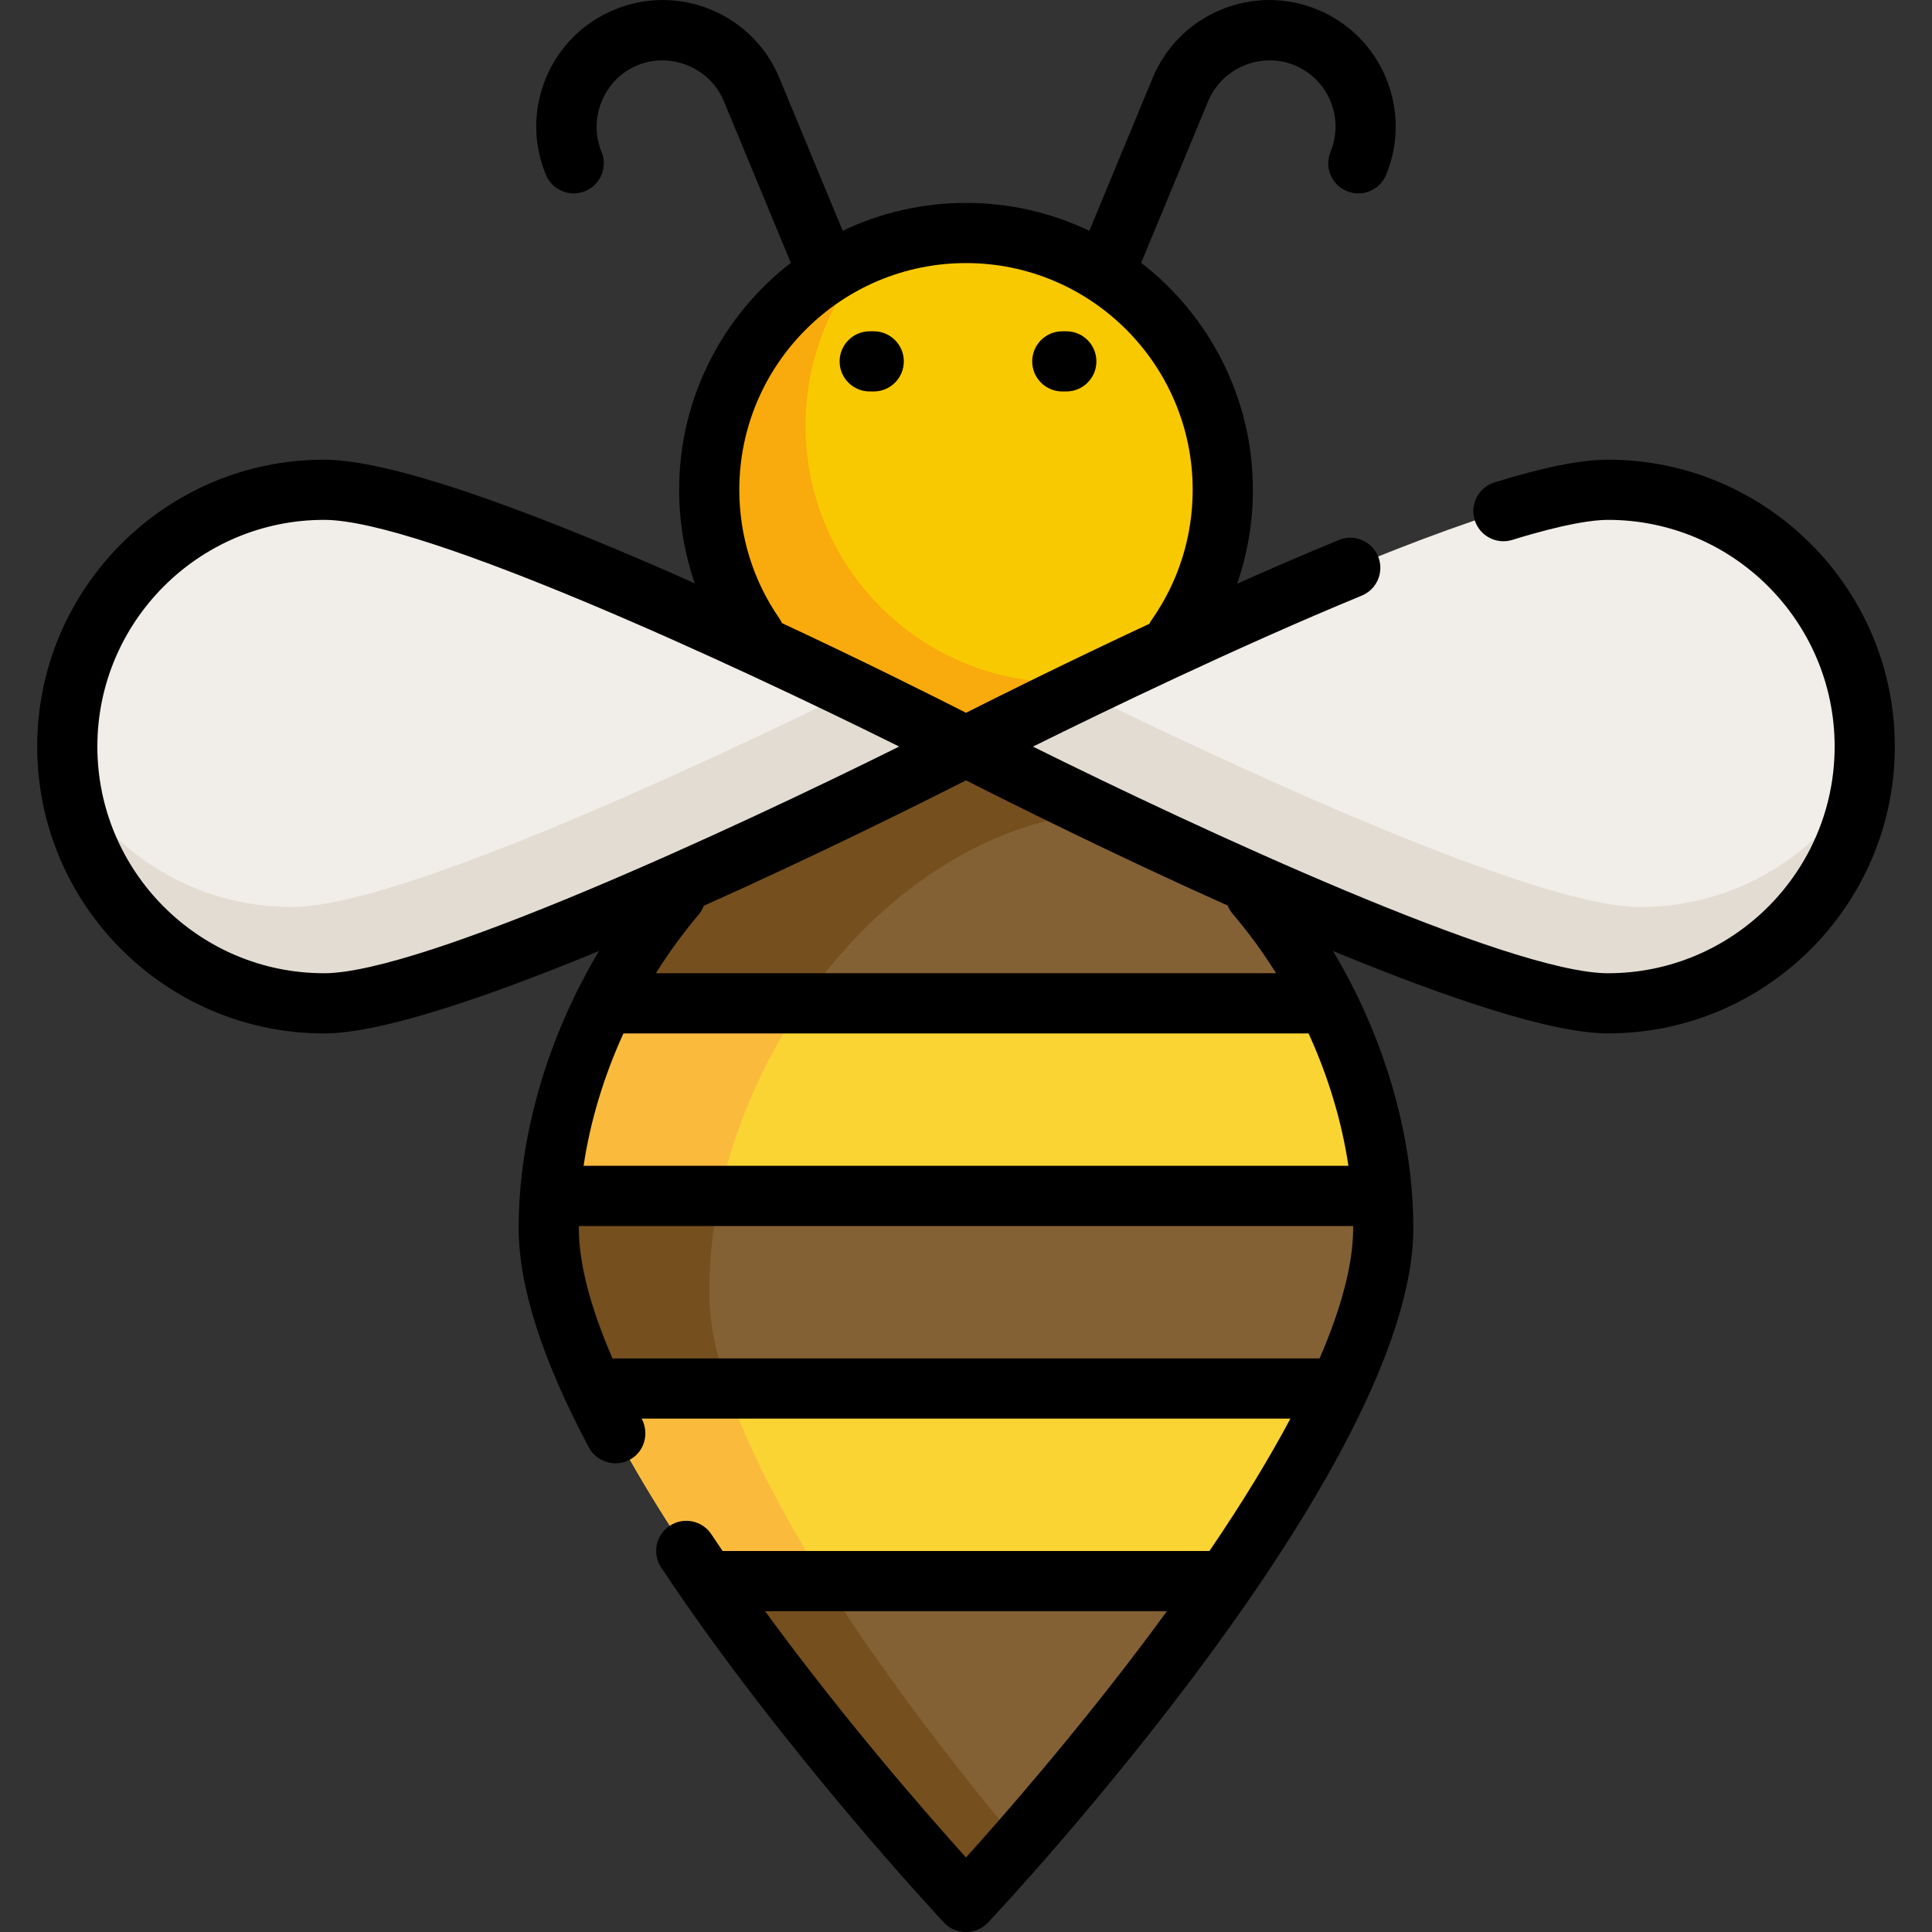 <?xml version="1.0" encoding="iso-8859-1"?>
<!-- Uploaded to: SVG Repo, www.svgrepo.com, Generator: SVG Repo Mixer Tools -->
<svg height="800px" width="800px" version="1.1" id="Layer_1" xmlns="http://www.w3.org/2000/svg" xmlns:xlink="http://www.w3.org/1999/xlink" 
	 viewBox="0 0 511.999 511.999" xml:space="preserve">
<rect x="0" y="0" width="511.999" height="511.999" fill="#333333" stroke="none"/>
<circle style="fill:#F9C900;" cx="256.002" cy="129.793" r="68.049"/>
<path style="fill:#F9AA0C;" d="M281.518,180.83c-37.582,0-68.049-30.467-68.049-68.049c0-18.078,7.063-34.497,18.563-46.683
	c-25.753,9.696-44.081,34.551-44.081,63.695c0,37.582,30.467,68.049,68.049,68.049c19.505,0,37.079-8.218,49.487-21.366
	C298.03,179.283,289.955,180.83,281.518,180.83z"/>
<path style="fill:#836134;" d="M145.42,325.435c0-61.072,49.508-127.592,110.58-127.592s110.58,66.52,110.58,127.592
	S256,504.063,256,504.063S145.42,386.505,145.42,325.435z"/>
<path style="fill:#754F1E;" d="M187.951,342.447c0-61.072,49.508-127.592,110.58-127.592c3.634,0,7.226,0.242,10.77,0.699
	c-15.808-11.043-33.973-17.711-53.3-17.711c-61.072,0-110.58,66.521-110.58,127.592S256,504.063,256,504.063
	s5.485-5.833,14.002-15.561C237.237,449.167,187.951,383.221,187.951,342.447z"/>
<g>
	<path style="fill:#FAD433;" d="M157.154,367.965c7.713,16.604,18.504,34.201,30.139,51.037h137.411
		c11.635-16.836,22.426-34.433,30.139-51.037H157.154z"/>
	<path style="fill:#FAD433;" d="M351.822,265.892H160.177c-8.066,16.094-13.167,33.649-14.441,51.037h220.528
		C364.99,299.541,359.888,281.985,351.822,265.892z"/>
</g>
<g>
	<path style="fill:#FABB3D;" d="M157.154,367.965c7.713,16.604,18.504,34.201,30.139,51.037h31.267
		c-11.013-17.447-20.38-35.075-25.752-51.037H157.154z"/>
	<path style="fill:#FABB3D;" d="M160.177,265.892c-8.066,16.094-13.167,33.649-14.441,51.037h44.971
		c3.827-18.018,11.49-35.641,22.018-51.037H160.177z"/>
</g>
<path style="fill:#F1EDE8;" d="M256,197.843c0,0,132.54-68.049,170.123-68.049s68.049,30.467,68.049,68.049
	s-30.467,68.049-68.049,68.049S256,197.843,256,197.843z"/>
<path style="fill:#E3DCD2;" d="M434.628,240.373c-28.16,0-109.63-38.204-148.713-57.361c-17.86,8.641-29.916,14.83-29.916,14.83
	s132.54,68.049,170.123,68.049c34.755,0,63.405-26.062,67.522-59.705C481.899,226.61,459.878,240.373,434.628,240.373z"/>
<path style="fill:#F1EDE8;" d="M256,197.843c0,0-132.54-68.049-170.123-68.049s-68.049,30.467-68.049,68.049
	s30.467,68.049,68.049,68.049S256,197.843,256,197.843z"/>
<path style="fill:#E3DCD2;" d="M77.371,240.373c28.16,0,109.63-38.204,148.713-57.361c17.86,8.641,29.916,14.83,29.916,14.83
	s-132.54,68.049-170.123,68.049c-34.755,0-63.405-26.062-67.522-59.705C30.1,226.61,52.12,240.373,77.371,240.373z"/>
<path d="M281.518,103.743h1.063c4.405,0,7.975-3.569,7.975-7.974s-3.569-7.974-7.975-7.974h-1.063c-4.405,0-7.974,3.569-7.974,7.974
	S277.113,103.743,281.518,103.743z"/>
<path d="M231.545,87.794h-1.063c-4.404,0-7.975,3.569-7.975,7.974s3.57,7.974,7.975,7.974h1.063c4.404,0,7.975-3.569,7.975-7.974
	S235.949,87.794,231.545,87.794z"/>
<path d="M426.122,121.819c-7.144,0-16.977,1.971-30.061,6.023c-4.206,1.304-6.56,5.77-5.257,9.978
	c1.304,4.205,5.766,6.56,9.978,5.257c14.164-4.388,21.598-5.309,25.341-5.309c33.125,0,60.075,26.95,60.075,60.075
	s-26.95,60.075-60.075,60.075c-26.038,0-108.854-38.445-152.38-60.059c19.031-9.43,54.338-26.493,87.129-40.011
	c4.071-1.678,6.012-6.339,4.333-10.412c-1.677-4.072-6.336-6.013-10.411-4.333c-8.925,3.679-18.03,7.615-26.947,11.59
	c2.75-7.936,4.178-16.322,4.178-24.9c0-24.448-11.613-46.222-29.598-60.139l17.752-42.857c3.655-8.826,14.076-13.158,22.923-9.495
	c8.937,3.702,13.196,13.985,9.495,22.923c-1.686,4.069,0.246,8.734,4.316,10.419c4.067,1.69,8.734-0.246,10.419-4.316
	c7.066-17.062-1.063-36.693-18.125-43.76c-8.263-3.424-17.367-3.425-25.634-0.001c-8.265,3.424-14.702,9.861-18.125,18.127
	l-16.765,40.471c-9.906-4.737-20.988-7.395-32.68-7.395c-11.693,0-22.774,2.658-32.679,7.395l-16.763-40.47
	c-3.424-8.265-9.861-14.703-18.127-18.127c-8.266-3.424-17.368-3.423-25.634,0.001c-8.266,3.424-14.703,9.86-18.127,18.126
	c-3.424,8.265-3.424,17.37,0,25.634c1.685,4.069,6.351,6,10.419,4.316c4.069-1.685,6.001-6.35,4.316-10.419
	c-3.665-8.847,0.67-19.267,9.495-22.923c8.846-3.666,19.267,0.671,22.922,9.495l17.751,42.857
	c-17.985,13.916-29.597,35.691-29.597,60.138c0,8.528,1.412,16.876,4.136,24.78c-37.498-16.691-78.668-32.755-98.235-32.755
	c-41.919,0-76.024,34.104-76.024,76.024s34.104,76.024,76.024,76.024c15.2,0,43.442-9.698,72.87-21.85
	c-13.556,22.66-21.301,48.812-21.301,73.419c0,15.409,6.258,34.975,18.602,58.154c2.204,4.138,7.675,5.479,11.548,2.829
	c3.417-2.337,4.358-6.88,2.45-10.48h171.926c-5.724,10.759-12.889,22.484-21.46,35.088H191.496
	c-1.002-1.474-1.999-2.951-2.982-4.432c-2.437-3.669-7.385-4.668-11.055-2.231c-3.668,2.437-4.667,7.385-2.23,11.054
	c32.217,48.501,74.538,93.657,74.961,94.108c3.103,3.298,8.515,3.299,11.617,0c4.604-4.894,112.746-120.59,112.746-184.093
	c0-24.62-7.742-50.759-21.298-73.416c29.426,12.151,57.666,21.848,72.867,21.848c41.919,0,76.024-34.104,76.024-76.024
	S468.04,121.819,426.122,121.819z M206.511,163.862c-6.926-10.038-10.587-21.819-10.587-34.068c0-33.125,26.95-60.075,60.075-60.075
	s60.075,26.95,60.075,60.075c0,12.441-3.768,24.375-10.895,34.511c-0.23,0.326-0.421,0.666-0.594,1.011
	c-22.391,10.453-40.998,19.75-48.574,23.577c-8.397-4.267-26.789-13.49-48.793-23.771
	C207.02,164.689,206.791,164.266,206.511,163.862z M25.802,197.843c0-33.125,26.95-60.075,60.075-60.075
	c26.046,0,108.895,38.465,152.412,60.075c-43.514,21.611-126.36,60.075-152.412,60.075
	C52.751,257.917,25.802,230.968,25.802,197.843z M357.346,308.954H154.654c1.774-11.83,5.381-23.75,10.565-35.088h181.564
	C351.968,285.201,355.574,297.121,357.346,308.954z M256,492.25c-10.195-11.309-32.223-36.471-53.255-65.275h106.507
	c-1.397,1.914-2.811,3.837-4.265,5.785C285.361,459.057,265.523,481.69,256,492.25z M349.705,359.997
	c-0.047,0-0.091-0.006-0.138-0.006H162.432c-0.038,0-0.074,0.005-0.112,0.005c-5.92-13.667-8.926-25.256-8.926-34.561
	c0-0.176,0.006-0.354,0.006-0.532h205.197c0.001,0.178,0.006,0.355,0.006,0.532C358.605,334.786,355.591,346.397,349.705,359.997z
	 M326.68,242.191c4.205,4.933,8.049,10.208,11.506,15.726h-164.37c3.398-5.427,7.17-10.619,11.293-15.479
	c0.62-0.73,1.076-1.543,1.39-2.392c30.71-13.747,58.565-27.692,69.501-33.249c10.919,5.549,38.7,19.458,69.35,33.182
	C325.664,240.762,326.102,241.512,326.68,242.191z"/>
</svg>